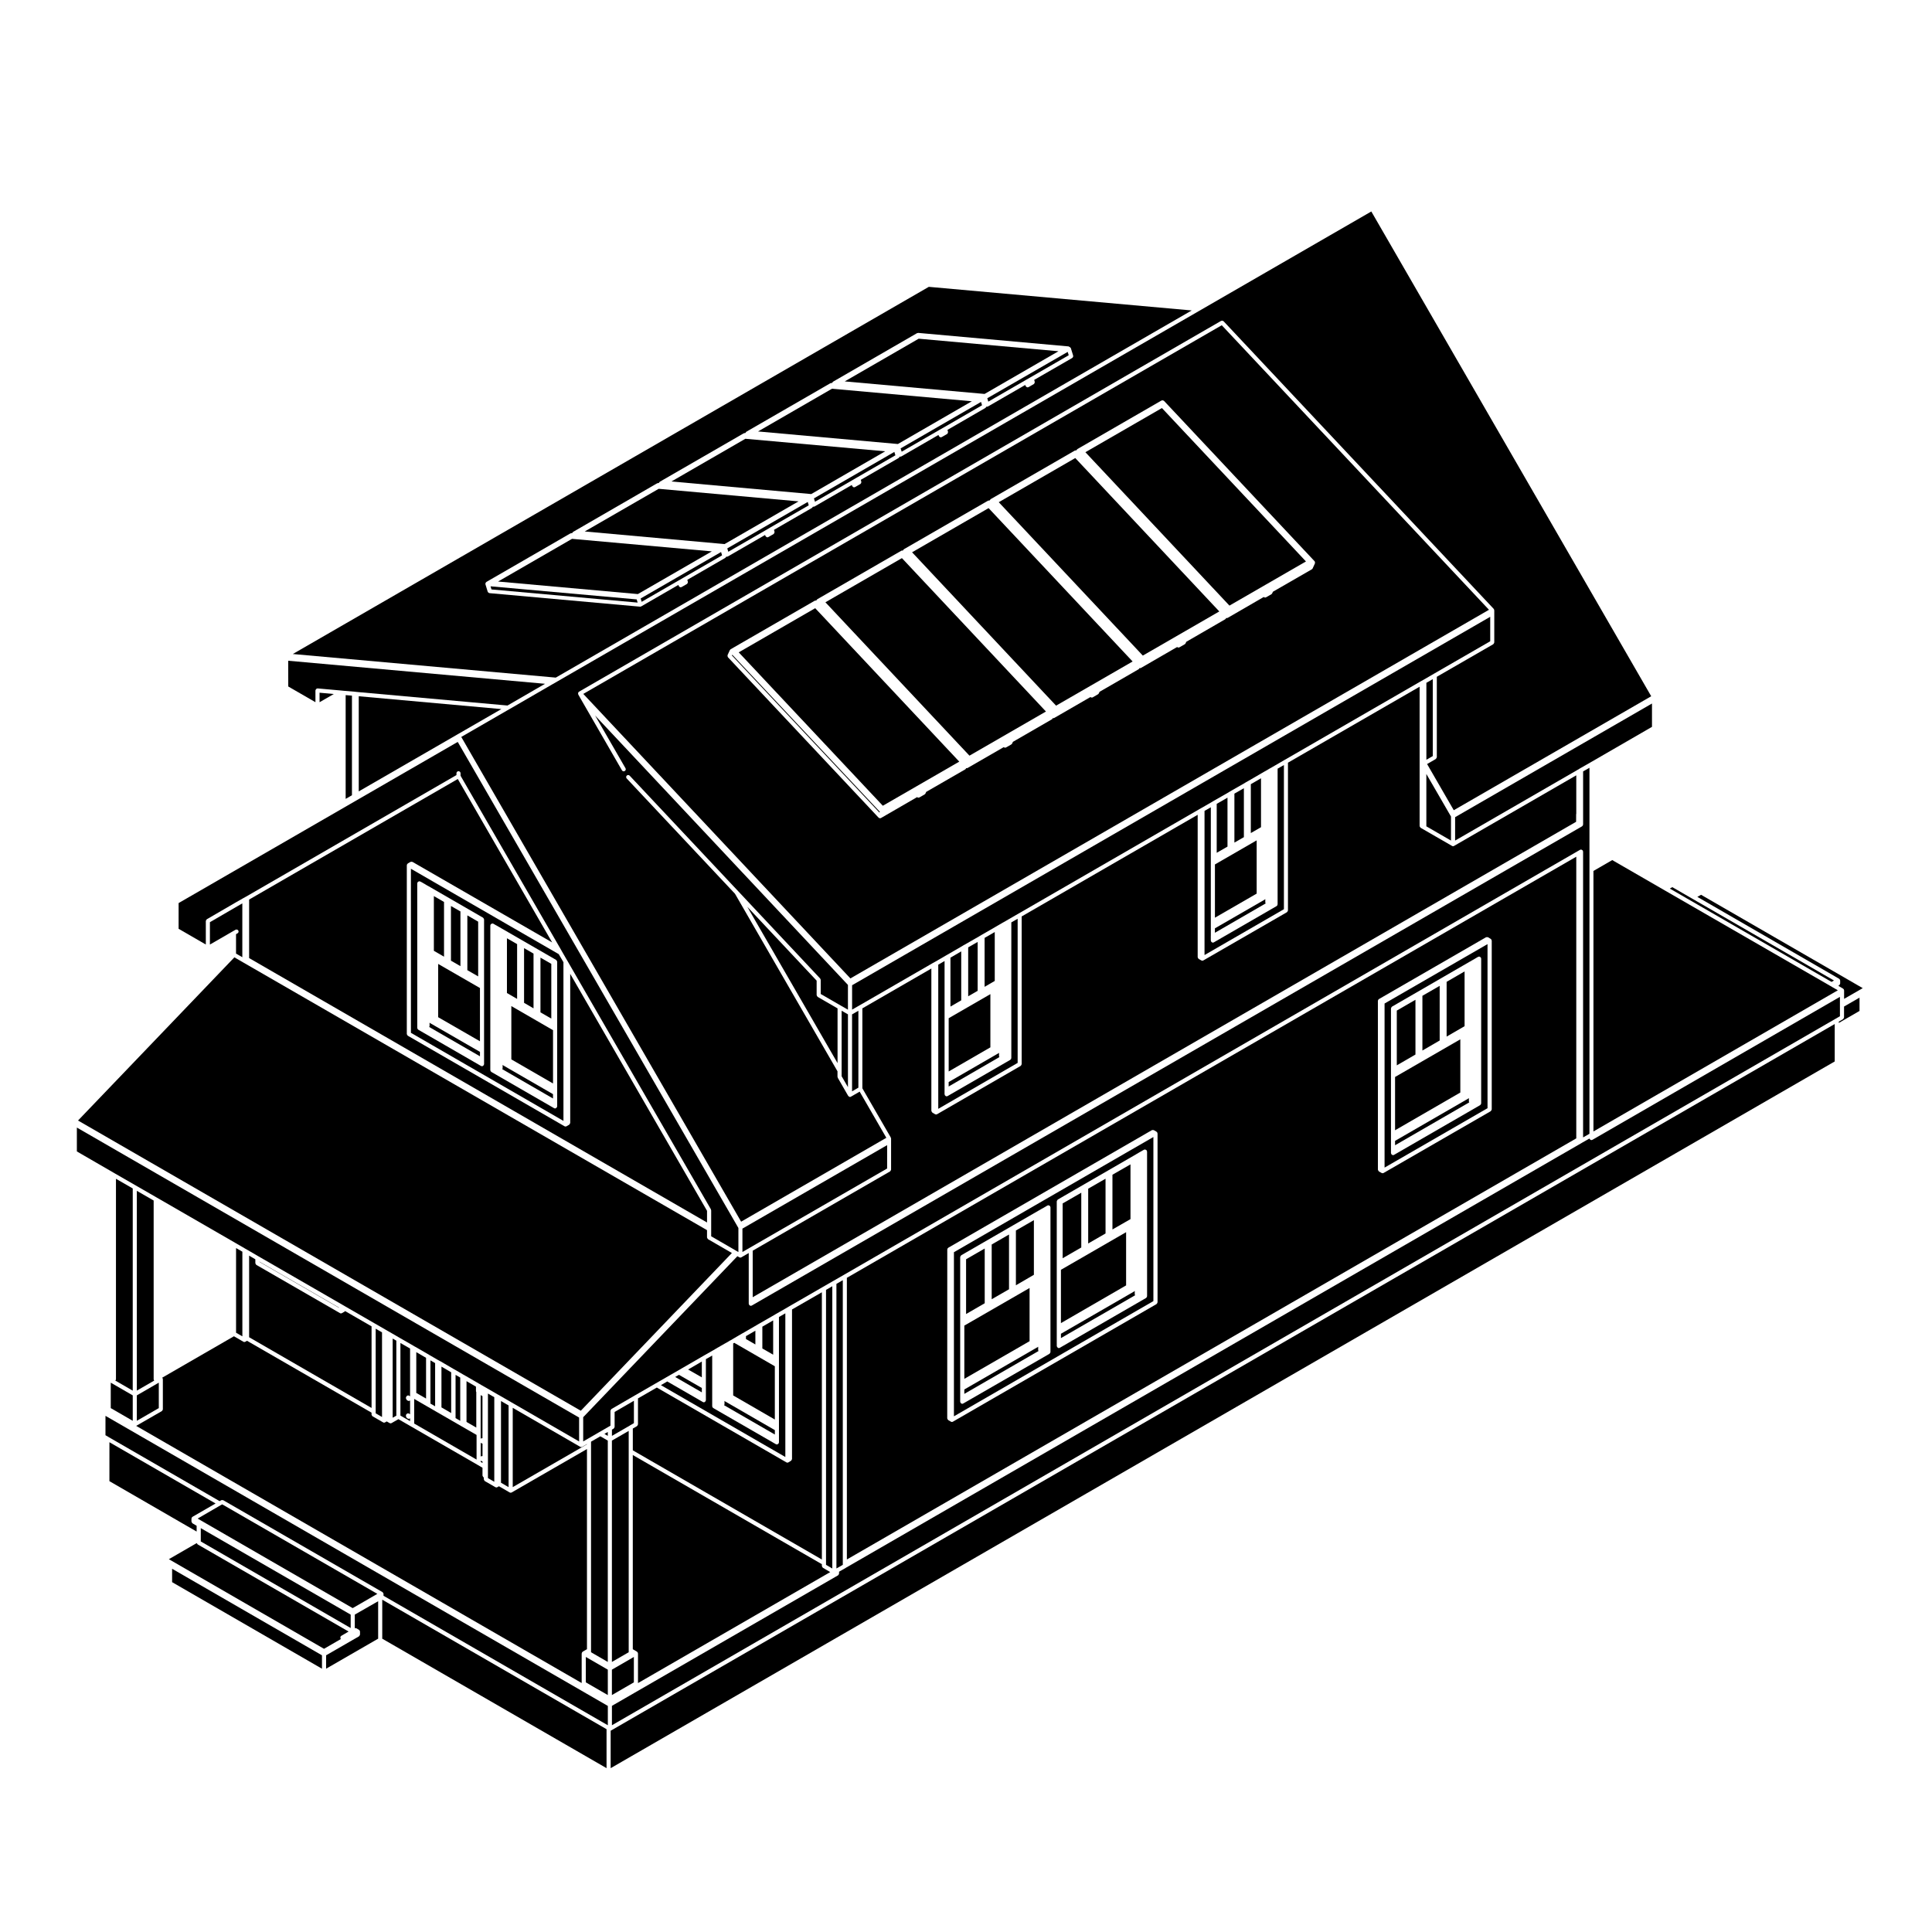 <?xml version="1.0" encoding="UTF-8"?>
<!-- Uploaded to: ICON Repo, www.svgrepo.com, Generator: ICON Repo Mixer Tools -->
<svg fill="#000000" width="800px" height="800px" version="1.1" viewBox="144 144 512 512" xmlns="http://www.w3.org/2000/svg">
 <g>
  <path d="m243.56 496.12v22.426l1.68 0.977v-22.43z"/>
  <path d="m245.3 578.27 59.441 34.309v-10.328l-59.441-34.316z"/>
  <path d="m171.95 524.35 0.777 0.445v0.012l29.477 17.012 0.414-0.246c0.02-0.012 0.051 0 0.074-0.012 0.066-0.031 0.121-0.031 0.191-0.031 0.074 0 0.133 0 0.207 0.031 0.02 0.012 0.051 0 0.07 0.012l42.203 24.355c0.02 0.012 0.02 0.039 0.039 0.059 0.039 0.031 0.07 0.051 0.102 0.102 0.016 0.02 0.051 0.02 0.059 0.039 0.016 0.02 0 0.051 0.012 0.07 0.02 0.051 0.031 0.09 0.035 0.137 0.004 0.02 0.023 0.039 0.023 0.07v0.492l59.449 34.316v-5.129l-133.13-76.871z"/>
  <path d="m238.02 575.46c0.055-0.012 0.102 0.02 0.152 0.02 0.074 0 0.125 0 0.191 0.02 0.031 0.012 0.059 0 0.074 0.012l0.695 0.402c0.02 0.012 0.02 0.039 0.039 0.051 0.051 0.039 0.07 0.059 0.105 0.105 0.016 0.02 0.039 0.02 0.055 0.039 0.012 0.02 0 0.051 0.012 0.082 0.02 0.039 0.031 0.082 0.039 0.125l0.023 0.059v0.797l-0.023 0.07c-0.012 0.07-0.051 0.117-0.082 0.188-0.039 0.059-0.066 0.105-0.125 0.156-0.02 0.02-0.02 0.039-0.039 0.059l-8.715 5.027v3.551l13.793-7.961v-9.922l-6.191 3.543v3.578z"/>
  <path d="m299.25 589.84 5.828 3.367v-6.731l-5.828-3.367z"/>
  <path d="m300.63 526.06v55.805l4.441 2.566v-58.656l-1.977-1.141z"/>
  <path d="m234.33 578.31c-0.02-0.031-0.066-0.02-0.082-0.051s0-0.051-0.012-0.07c-0.031-0.07-0.031-0.137-0.031-0.207s0-0.125 0.023-0.195c0.004-0.02-0.004-0.051 0.004-0.07 0.031-0.039 0.082-0.051 0.117-0.09 0.031-0.031 0.039-0.09 0.086-0.105l1.949-1.145-40.004-23.094c-0.02-0.02-0.023-0.039-0.039-0.059-0.066-0.051-0.09-0.102-0.125-0.156-0.031-0.051-0.07-0.082-0.09-0.125l-7.375 4.262 41.117 23.746 4.492-2.602c-0.008-0.016-0.012-0.031-0.031-0.039z"/>
  <path d="m197.21 552.02v0.48l39.727 22.945v-3.551l-39.727-22.918z"/>
  <path d="m189.61 563.29 39.715 22.938v-3.551l-39.715-22.938z"/>
  <path d="m519.11 408.95-4.945 2.863v14.516l4.945-2.867z"/>
  <path d="m252.61 514c0.023 0.02 0.023 0.039 0.047 0.059h0.016v-12.684l-2.555-1.465v19.234l2.555 1.465v-0.746c-0.102 0.09-0.207 0.137-0.336 0.137-0.09 0-0.18-0.02-0.266-0.07l-0.207-0.117c-0.023-0.012-0.023-0.039-0.047-0.051-0.059-0.051-0.09-0.102-0.125-0.168-0.039-0.059-0.066-0.105-0.082-0.176 0 0-0.031-0.051-0.031-0.082v-0.258c0-0.059 0.051-0.102 0.059-0.145 0.02-0.051 0-0.105 0.031-0.145 0.016-0.02 0.039-0.02 0.051-0.039 0.051-0.051 0.102-0.082 0.156-0.105 0.07-0.039 0.117-0.082 0.195-0.082 0.02-0.012 0.035-0.031 0.059-0.031 0.051 0 0.09 0.051 0.137 0.059 0.059 0.02 0.105 0 0.152 0.031l0.211 0.137c0.016 0.012 0.016 0.039 0.031 0.039l0.012 0.012v-3.68c-0.102 0.082-0.207 0.137-0.336 0.137-0.098 0-0.191-0.02-0.281-0.082l-0.207-0.125c-0.02-0.012-0.02-0.039-0.039-0.051-0.059-0.051-0.086-0.105-0.117-0.168-0.039-0.059-0.07-0.117-0.082-0.188l-0.031-0.059v-0.258c0-0.07 0.055-0.105 0.07-0.156 0.012-0.02 0.012-0.031 0.012-0.031 0.059-0.145 0.156-0.238 0.309-0.297 0.031-0.02 0.059-0.031 0.102-0.039 0.02 0 0.039-0.031 0.07-0.031 0.059 0 0.102 0.051 0.145 0.059 0.051 0.02 0.102 0 0.141 0.031l0.059 0.039z"/>
  <path d="m305.07 524.52v-1.035l-0.891 0.52z"/>
  <path d="m531 419.43-17.293 9.98v14.121l17.293-10z"/>
  <path d="m533.27 435.49v-0.492c-0.016 0.02-0.039 0.031-0.07 0.039-0.02 0.02-0.02 0.039-0.035 0.059l-0.137 0.082h-0.004c-0.012 0-0.012 0.012-0.012 0.012l-19.305 11.148v1.168l19.668-11.367c-0.047-0.082-0.105-0.156-0.105-0.258z"/>
  <path d="m244 566.39-41.109-23.723-0.418 0.234h-0.008l-6.094 3.535 41.094 23.734z"/>
  <path d="m532.13 401.44-4.758 2.754v14.512l4.758-2.754z"/>
  <path d="m306 517.46c0.023-0.02 0.023-0.051 0.047-0.059l6.207-3.602h0.004l5.535-3.199 2.777-1.594v-0.012l0.691-0.383 0.297-0.176h0.012v-0.012l2.098-1.199 0.941-0.551 0.336-0.195h0.031c0.012 0 0.012-0.02 0.02-0.02h0.004c0.004 0 0.004-0.012 0.004-0.012l5.266-3.047 2.754-1.57h0.004l0.684-0.402 0.473-0.289h0.02c0.012 0 0.012-0.012 0.012-0.012l0.383-0.207 0.516-0.312h0.02c0.012 0 0.012-0.012 0.012-0.012 0.012-0.012 0.02 0 0.031-0.012 0 0 0.012-0.02 0.02-0.02l0.945-0.539 0.953-0.539 0.332-0.215c0.02-0.012 0.039 0 0.059 0 0 0 0-0.02 0.012-0.031l0.02-0.012h0.012 0.012l0.785-0.453v-0.012l0.945-0.551 0.324-0.188 0.02-0.012c0.012-0.012 0.031 0 0.039-0.012 0.016-0.012 0.016-0.031 0.031-0.031l0.453-0.258 0.52-0.309h0.004l0.227-0.125 3.582-2.074 0.523-0.309h0.004s0-0.012 0.012-0.012l0.215-0.117 3.965-2.281h0.012l0.422-0.266h0.004l2.793-1.594 0.676-0.402h0.004l9.004-5.195 2.754-1.582 2.785-1.602 194.38-112.23 0.691-0.398c0.047-0.031 0.09-0.012 0.133-0.02 0.055-0.02 0.086-0.066 0.137-0.066 0.023 0 0.047 0.031 0.074 0.039 0.07 0 0.117 0.035 0.176 0.07 0.066 0.035 0.117 0.066 0.168 0.125 0.012 0.02 0.039 0.023 0.059 0.039 0.02 0.047 0 0.098 0.016 0.137 0.004 0.051 0.055 0.086 0.055 0.137v75.75l1.684-0.961 0.004-69.984v-27.008l-1.684 0.953v14.094c0 0.023-0.023 0.047-0.023 0.047-0.016 0.07-0.023 0.105-0.047 0.156-0.012 0.02 0.004 0.047-0.012 0.074-0.012 0.016-0.039 0.012-0.051 0.023-0.031 0.047-0.059 0.082-0.105 0.117-0.016 0.012-0.023 0.039-0.047 0.051l-220.01 126.99c-0.086 0.051-0.176 0.07-0.273 0.07-0.18 0-0.316-0.105-0.418-0.238-0.016-0.02-0.039-0.02-0.055-0.031-0.023-0.039 0-0.102-0.016-0.137-0.012-0.051-0.059-0.082-0.059-0.137v-13.438l-1.941 1.125c-0.09 0.059-0.176 0.082-0.277 0.082-0.09 0-0.188-0.02-0.266-0.07l-0.523-0.297-40.863 42.668v6.414l1.258-0.719 3.008-1.742 2.523-1.457h0.012v-0.012l0.422-0.238v-3.945c0-0.031 0.02-0.051 0.031-0.07 0.012-0.07 0.039-0.125 0.074-0.188s0.074-0.117 0.129-0.16z"/>
  <path d="m173.35 516.68v0.484l5.828 3.367v-6.742l-5.828-3.367z"/>
  <path d="m271.63 525.16c0.02-0.012 0.039-0.039 0.082-0.039 0.039 0 0.074 0.051 0.109 0.059h0.039v-11.18l-0.48-0.289v11.551c0.012-0.012 0.039-0.012 0.059-0.02 0.066-0.055 0.121-0.074 0.191-0.082z"/>
  <path d="m267.63 510.02v10.809l2.59 1.496v-9.426c-0.031-0.07-0.086-0.125-0.086-0.207v-1.219z"/>
  <path d="m260.99 506.17v10.805l2.578 1.496v-10.797z"/>
  <path d="m271.39 529.99c0.02-0.02 0.051-0.02 0.07-0.031 0.066-0.039 0.117-0.07 0.188-0.082 0.02 0 0.039-0.02 0.07-0.02 0.051 0 0.09 0.039 0.137 0.051 0 0 0.004 0 0.016 0.012v-3.356c-0.09-0.012-0.172-0.02-0.25-0.07 0 0 0-0.012-0.004-0.012h-0.004l-0.176-0.105c-0.02-0.02-0.02-0.039-0.039-0.051z"/>
  <path d="m264.73 508.35v11.461l1.238 0.723v-11.469z"/>
  <path d="m253.76 521.25 16.535 9.555v-6.531l-4.051-2.336-2.328-1.344-4.336-2.504-2.324-1.344h-0.004l-3.492-2.019z"/>
  <path d="m254.32 502.33v10.809l2.59 1.496v-10.797z"/>
  <path d="m258.07 504.51v11.457l1.242 0.715v-11.449z"/>
  <path d="m172.99 536.52 23.121 13.359v-1.535l-1.102-0.648c-0.02-0.02-0.02-0.039-0.039-0.059-0.059-0.039-0.09-0.102-0.117-0.156-0.039-0.07-0.074-0.105-0.082-0.188-0.004-0.02-0.031-0.039-0.031-0.059v-0.797c0-0.031 0.023-0.051 0.031-0.082 0.004-0.051 0.012-0.082 0.035-0.125 0.012-0.02-0.004-0.051 0.012-0.07 0.016-0.02 0.039-0.02 0.055-0.039 0.035-0.039 0.059-0.07 0.102-0.105 0.02-0.012 0.023-0.039 0.051-0.051l6.102-3.523-28.129-16.238-0.004 10.316z"/>
  <path d="m179.99 458.17 5.547 3.191 20.75 11.977 2.758 1.602 0.703 0.402 2.746 1.602h0.004l22.141 12.777 0.691 0.402 7.961 4.594 2.769 1.594 0.691 0.402 1.031 0.59 2.066 1.203 3.637 2.086 0.012 0.02h0.023l0.078 0.047 0.129 0.082 0.312 0.176h0.012l3.672 2.125v0.012h0.012l0.074 0.047 2.301 1.336h0.012l0.094 0.051h0.008l0.164 0.102 0.309 0.156 0.004 0.008h0.016l3.637 2.129 0.043 0.008 0.027 0.043h0.047l2.301 1.344 0.062 0.031 0.023 0.027h0.035l0.168 0.098 0.293 0.172h0.004l3.594 2.086h0.008l0.66 0.391 0.438 0.238 0.012 0.012 0.016 0.008 0.191 0.117 0.246 0.125 0.012 0.02h0.008l0.141 0.082 0.348 0.195 0.008 0.012 2.769 1.602 0.68 0.379v0.008h0.012l3.113 1.801 17.855 10.32v-6.336l-133.1-76.852v6.328l10.094 5.844z"/>
  <path d="m179.18 458.95-4.449-2.559v53.098c0 0.145-0.066 0.289-0.168 0.383l4.613 2.664z"/>
  <path d="m538.21 394.2-27.285 15.742v43.484l27.285-15.742zm-1.688 42.195s-0.023 0.051-0.023 0.07c-0.004 0.059-0.02 0.09-0.039 0.137-0.012 0.02 0 0.051-0.012 0.07s-0.039 0.02-0.051 0.039c-0.039 0.039-0.059 0.07-0.105 0.102-0.02 0.02-0.02 0.051-0.039 0.059l-22.816 13.176c-0.082 0.051-0.176 0.07-0.266 0.07-0.188 0-0.324-0.105-0.422-0.246-0.012-0.012-0.039-0.012-0.051-0.031-0.023-0.039 0-0.09-0.02-0.125-0.012-0.051-0.055-0.082-0.055-0.137v-38.344c0-0.02 0.023-0.039 0.023-0.039 0.012-0.102 0.051-0.145 0.082-0.207 0.039-0.07 0.066-0.125 0.125-0.168 0.02-0.012 0.02-0.039 0.039-0.051l20.656-11.945c0.016-0.004 0.031 0 0.051 0 0.012-0.012 0.012-0.023 0.031-0.035l0.023-0.012 0.484-0.293h0.016s0-0.012 0.012-0.012l0.402-0.223 0.453-0.273v-0.004l0.691-0.406c0.051-0.023 0.102-0.004 0.145-0.016 0.051-0.02 0.082-0.066 0.137-0.066 0.02 0 0.031 0.031 0.059 0.031 0.07 0.004 0.117 0.047 0.188 0.082 0.059 0.035 0.109 0.059 0.156 0.121 0.02 0.02 0.047 0.02 0.059 0.047 0.023 0.039 0.012 0.09 0.02 0.137 0.016 0.051 0.055 0.086 0.055 0.137l-0.004 38.355z"/>
  <path d="m273.31 513.3v22.414l1.68 0.977v-22.414z"/>
  <path d="m271.39 531.43 0.48 0.277v-0.402c-0.039 0-0.066-0.031-0.105-0.039-0.051-0.02-0.102-0.02-0.137-0.039l-0.176-0.102c-0.023-0.012-0.023-0.039-0.051-0.059h-0.012z"/>
  <path d="m276.77 515.29v21.648l2.012 1.168v-21.648z"/>
  <path d="m299.55 526.69-1.266 0.719c-0.082 0.051-0.176 0.082-0.266 0.082-0.102 0-0.188-0.031-0.277-0.082l-17.863-10.324v21.02l19.668-11.348-0.004-0.066z"/>
  <path d="m525.53 405.26-4.578 2.637v14.504l4.578-2.656z"/>
  <path d="m346.03 495.58v5.781l2.867 1.645v-9.082z"/>
  <path d="m313.07 514.59v6.879c0 0.031-0.02 0.039-0.031 0.07-0.012 0.07-0.035 0.117-0.07 0.188-0.039 0.059-0.07 0.105-0.125 0.156-0.02 0.02-0.02 0.039-0.039 0.059l-1.102 0.641v5.769l50.105 28.938-0.004-70.824-7.91 4.555v39.633c0 0.02-0.023 0.039-0.031 0.059-0.004 0.07-0.035 0.125-0.074 0.188-0.035 0.059-0.059 0.117-0.121 0.168-0.016 0.012-0.016 0.039-0.039 0.051l-0.68 0.414c-0.09 0.051-0.18 0.082-0.281 0.082-0.098 0-0.18-0.031-0.273-0.082l-34.328-19.82z"/>
  <path d="m336.3 515.46-0.141-0.07c-0.031-0.012-0.031-0.039-0.059-0.059-0.039-0.039-0.074-0.059-0.102-0.09v0.902c0 0.102-0.066 0.176-0.105 0.258l13.453 7.766v-1.168z"/>
  <path d="m319.15 511.08 32.973 19.039v-38.074l-1.691 0.973v33.23c0 0.059-0.051 0.09-0.055 0.137-0.016 0.039 0.004 0.102-0.016 0.137-0.02 0.02-0.047 0.012-0.059 0.031-0.102 0.125-0.238 0.238-0.418 0.238-0.098 0-0.188-0.02-0.273-0.07l-16.602-9.574c-0.02-0.02-0.02-0.039-0.039-0.059-0.047-0.031-0.07-0.059-0.105-0.105-0.012-0.02-0.039-0.012-0.051-0.031-0.012-0.02 0-0.051-0.012-0.07-0.02-0.051-0.031-0.09-0.039-0.137 0 0-0.023-0.039-0.023-0.07v-13.441l-1.672 0.953v5.769l-0.012 0.031 0.012 0.031v5.066c0 0.051-0.039 0.09-0.055 0.125-0.012 0.051 0.004 0.102-0.02 0.137-0.012 0.02-0.031 0.012-0.051 0.031-0.102 0.137-0.238 0.246-0.418 0.246-0.098 0-0.18-0.02-0.273-0.082l-9.422-5.441z"/>
  <path d="m338.3 500.03v13.777l11.039 6.383v-14.117l-10.75-6.211z"/>
  <path d="m341.69 498.09v0.766l2.492 1.445v-3.656z"/>
  <path d="m305.83 602.64v9.945l324.39-187.29v-9.918l-324.33 187.25z"/>
  <path d="m364.57 484.87-1.664 0.961v72.867l1.664 0.973z"/>
  <path d="m631.6 410.43v-2.254l-65.59 37.887c-0.09 0.051-0.176 0.07-0.277 0.07-0.188 0-0.324-0.105-0.418-0.246-0.016-0.012-0.047-0.012-0.055-0.031-0.02-0.039-0.004-0.09-0.02-0.125v-0.02l-2.008 1.141s-0.004 0-0.012 0.012l-195.05 112.61v0.012l-1.809 1.031v0.492c0 0.031-0.02 0.051-0.031 0.07-0.004 0.07-0.039 0.125-0.07 0.188-0.039 0.059-0.07 0.117-0.125 0.156-0.02 0.02-0.02 0.051-0.047 0.059l-59.922 34.586v5.141l324.32-187.25 1.117-0.648z"/>
  <path d="m306.88 522.16s-0.031 0.039-0.039 0.07c-0.012 0.07-0.039 0.117-0.07 0.188-0.039 0.059-0.07 0.105-0.133 0.145-0.023 0.02-0.023 0.051-0.051 0.07l-0.418 0.227v1.664l4.727-2.727v-0.012l1.098-0.641v-5.926l-5.113 2.961z"/>
  <path d="m306.16 593.21 5.82-3.367v-6.731l-5.82 3.367z"/>
  <path d="m306.16 584.43 4.453-2.566v-58.656l-4.453 2.566z"/>
  <path d="m417.99 467.35-4.766 2.746v14.516l4.766-2.777z"/>
  <path d="m436.98 456.37-4.598 2.648v14.516l4.598-2.652z"/>
  <path d="m419.13 501.41v-0.504c-0.023 0.012-0.055 0.02-0.09 0.039-0.023 0.02-0.031 0.059-0.055 0.07l-0.137 0.07h-0.012l-19.285 11.141v1.168l19.68-11.367c-0.047-0.082-0.105-0.145-0.105-0.246v-0.371z"/>
  <path d="m443.59 452.57-4.781 2.746v14.508l4.781-2.746z"/>
  <path d="m442.43 470.54-17.273 9.973v14.125l17.273-9.996z"/>
  <path d="m430.55 460.08-4.938 2.844v14.523l4.938-2.852z"/>
  <path d="m416.85 485.33-17.293 9.969v14.109l17.293-9.98z"/>
  <path d="m411.4 471.16-4.59 2.644v14.508l4.59-2.644z"/>
  <path d="m404.96 474.87-4.938 2.844v14.516l4.938-2.856z"/>
  <path d="m329.99 504.82-3.633 2.117 3.633 2.078z"/>
  <path d="m364.02 560.62-1.949-1.145c-0.02-0.012-0.02-0.039-0.039-0.051-0.055-0.051-0.09-0.102-0.117-0.156-0.039-0.07-0.07-0.117-0.082-0.188-0.004-0.031-0.031-0.051-0.031-0.07v-0.484l-50.105-28.93v51.465l1.102 0.641c0.02 0.012 0.02 0.039 0.039 0.059 0.039 0.031 0.066 0.051 0.102 0.102 0.012 0.012 0.039 0.012 0.055 0.039 0.016 0.02 0 0.051 0.012 0.07 0.023 0.051 0.031 0.09 0.035 0.137 0.012 0.02 0.031 0.039 0.031 0.07v7.856z"/>
  <path d="m322.93 508.91 7.062 4.078v-1.156l-6.066-3.492z"/>
  <path d="m367.35 558.7v-75.438l-1.691 0.98v75.418z"/>
  <path d="m444.72 486.63v-0.531c-0.023 0.031-0.051 0.039-0.09 0.07-0.02 0.02-0.02 0.051-0.039 0.051l-0.137 0.09-19.297 11.148v1.152l19.668-11.355c-0.047-0.082-0.105-0.156-0.105-0.258z"/>
  <path d="m561.73 445.68v-74.645l-193.3 111.6v74.645zm-52.586-36.426c0-0.031 0.023-0.051 0.031-0.082 0.012-0.051 0.012-0.082 0.035-0.117 0.004-0.031-0.004-0.059 0.004-0.07 0.02-0.031 0.051-0.031 0.059-0.059 0.039-0.031 0.066-0.07 0.105-0.102 0.023-0.012 0.023-0.039 0.047-0.059l28.379-16.379c0.02-0.012 0.051 0 0.07-0.012 0.074-0.031 0.133-0.031 0.207-0.031 0.07 0 0.125 0 0.195 0.031 0.02 0.012 0.051 0 0.07 0.012l0.691 0.414c0.023 0.012 0.023 0.035 0.051 0.055 0.039 0.023 0.059 0.059 0.102 0.102 0.012 0.016 0.039 0.02 0.051 0.047 0.016 0.02 0 0.047 0.012 0.07 0.02 0.047 0.031 0.086 0.039 0.133 0.004 0.031 0.031 0.039 0.031 0.039v44.762c0 0.031-0.023 0.039-0.035 0.07-0.004 0.07-0.035 0.117-0.074 0.176-0.039 0.07-0.07 0.117-0.125 0.168-0.02 0.02-0.02 0.039-0.039 0.059l-28.379 16.363c-0.082 0.051-0.176 0.07-0.266 0.07s-0.188-0.02-0.266-0.07l-0.695-0.383c-0.023-0.02-0.023-0.039-0.051-0.059-0.055-0.051-0.086-0.102-0.121-0.156-0.039-0.07-0.07-0.117-0.082-0.188 0-0.031-0.031-0.051-0.031-0.07l-0.008-44.734zm-114.12 65.887s0.023-0.051 0.031-0.07c0.004-0.051 0.02-0.09 0.039-0.125 0 0-0.012-0.059 0.004-0.07 0.016-0.031 0.039-0.031 0.059-0.051 0.031-0.039 0.055-0.07 0.105-0.102 0.016-0.02 0.016-0.039 0.039-0.059l53.949-31.156c0.023-0.012 0.051 0 0.074-0.012 0.066-0.031 0.125-0.031 0.195-0.02 0.082 0 0.133-0.012 0.195 0.02 0.023 0.012 0.051 0 0.074 0.012l0.695 0.395c0.02 0.02 0.02 0.051 0.039 0.07 0.039 0.02 0.07 0.051 0.105 0.09 0.016 0.02 0.039 0.031 0.055 0.051 0.012 0.02 0 0.039 0.012 0.07 0.02 0.051 0.031 0.082 0.035 0.137 0 0 0.031 0.039 0.031 0.059v44.742c0 0.031-0.023 0.051-0.023 0.051-0.016 0.09-0.039 0.145-0.082 0.207-0.039 0.059-0.07 0.117-0.125 0.156-0.02 0.02-0.02 0.051-0.039 0.059l-53.953 31.156c-0.09 0.051-0.176 0.082-0.273 0.082-0.09 0-0.188-0.031-0.273-0.082l-0.691-0.402c-0.023-0.012-0.023-0.031-0.039-0.051-0.066-0.051-0.102-0.102-0.125-0.168-0.039-0.059-0.07-0.105-0.082-0.176-0.004-0.031-0.031-0.051-0.031-0.082l0.012-44.73z"/>
  <path d="m449.66 445.32-52.859 30.527v43.492l52.859-30.535zm-27.277 56.988s-0.02 0.039-0.031 0.07c0 0.051-0.016 0.09-0.039 0.137-0.012 0.02 0.012 0.051-0.012 0.07-0.012 0.02-0.031 0.02-0.051 0.031-0.031 0.051-0.059 0.082-0.105 0.105-0.016 0.02-0.023 0.051-0.039 0.059l-22.832 13.156c-0.082 0.051-0.176 0.082-0.266 0.082-0.188 0-0.324-0.105-0.422-0.246-0.012-0.02-0.035-0.012-0.051-0.031-0.02-0.039 0-0.09-0.02-0.137-0.012-0.051-0.055-0.082-0.055-0.137v-38.332l0.031-0.059c0.004-0.07 0.047-0.125 0.074-0.188 0.039-0.059 0.066-0.117 0.125-0.156 0.02-0.02 0.02-0.051 0.039-0.07l20.672-11.934h0.035s0.004-0.02 0.02-0.031l0.039-0.012 0.484-0.289c0.004-0.012 0.012 0 0.012 0s0-0.012 0.012-0.02l0.414-0.215 0.457-0.266 0.695-0.414c0.039-0.031 0.09-0.012 0.137-0.031 0.047-0.012 0.082-0.051 0.133-0.051 0.023 0 0.047 0.02 0.074 0.031 0.066 0.012 0.109 0.039 0.176 0.07 0.066 0.039 0.117 0.07 0.168 0.125 0.012 0.012 0.039 0.012 0.051 0.039 0.031 0.051 0.012 0.09 0.023 0.137 0.016 0.047 0.055 0.09 0.055 0.137zm25.605-14.793c0 0.031-0.023 0.039-0.031 0.07-0.012 0.051-0.02 0.082-0.035 0.125-0.012 0.02 0.004 0.051-0.012 0.07-0.016 0.031-0.039 0.02-0.055 0.031-0.031 0.051-0.059 0.09-0.105 0.117-0.023 0.02-0.023 0.051-0.047 0.059l-22.828 13.184c-0.086 0.051-0.176 0.082-0.266 0.082-0.188 0-0.324-0.105-0.422-0.246-0.016-0.02-0.039-0.012-0.055-0.031-0.023-0.051 0-0.09-0.016-0.137-0.012-0.051-0.059-0.082-0.059-0.137v-0.785l-0.004-0.016v-37.539c0-0.031 0.023-0.051 0.031-0.07 0.012-0.082 0.047-0.125 0.082-0.176 0.039-0.082 0.066-0.125 0.125-0.168 0.016-0.02 0.02-0.051 0.039-0.059l20.625-11.914 0.059-0.039c0.012-0.012 0.02 0 0.02 0 0.012-0.02 0.012-0.031 0.02-0.031l0.52-0.289v-0.012l0.406-0.238 0.469-0.266s0.004 0 0.016-0.012l0.707-0.402c0.039-0.02 0.09 0 0.133-0.02 0.051-0.012 0.082-0.051 0.133-0.051 0.023 0 0.047 0.031 0.074 0.031 0.07 0.012 0.117 0.039 0.176 0.082 0.07 0.031 0.117 0.07 0.168 0.117 0.012 0.031 0.039 0.031 0.055 0.051 0.023 0.039 0.004 0.09 0.016 0.137 0.02 0.051 0.059 0.082 0.059 0.137z"/>
  <path d="m400.58 395.06v12.965l2.508-1.445v-12.957z"/>
  <path d="m381.27 264.6-0.258-0.84-21.309 12.316 0.27 0.898 9.855-5.688v-0.004l1.383-0.805h0.008l10.07-5.82z"/>
  <path d="m632.69 413.62s-0.02 0.039-0.031 0.059c-0.012 0.082-0.035 0.125-0.07 0.188-0.039 0.07-0.07 0.117-0.125 0.168-0.02 0.012-0.02 0.039-0.039 0.059l-1.125 0.648v0.344l5.492-3.176v-3.531l-4.102 2.363z"/>
  <path d="m407.62 391-2.691 1.551v12.969l2.691-1.562z"/>
  <path d="m395.41 427.95 11.051-6.391v-14.105l-11.051 6.383z"/>
  <path d="m395.41 431.93 13.445-7.793c-0.039-0.082-0.102-0.137-0.102-0.238v-0.875c-0.023 0.02-0.059 0.02-0.09 0.039-0.02 0.02-0.023 0.051-0.051 0.07l-0.145 0.07h-0.004l-13.059 7.547-0.004 1.18z"/>
  <path d="m248.06 498.73v20.988l0.973-0.555v-19.875z"/>
  <path d="m478.18 350.25-2.699 1.566v12.957l2.699-1.559z"/>
  <path d="m465.97 391.19 13.453-7.777c-0.039-0.082-0.105-0.145-0.105-0.246v-0.887c-0.023 0.023-0.055 0.023-0.082 0.047-0.023 0.016-0.023 0.055-0.055 0.059l-0.137 0.086-13.078 7.543-0.004 1.176z"/>
  <path d="m394.32 432.86v-34.184l-1.672 0.969v38.207l21.039-12.172v-38.199l-1.676 0.961v35.953s-0.023 0.051-0.031 0.082c-0.004 0.051-0.016 0.09-0.035 0.125-0.016 0.031 0 0.051-0.016 0.082-0.012 0.012-0.035 0.012-0.047 0.031-0.039 0.039-0.059 0.07-0.105 0.105-0.02 0.012-0.02 0.039-0.039 0.051l-16.605 9.594c-0.086 0.051-0.176 0.07-0.273 0.07-0.188 0-0.312-0.105-0.418-0.246-0.016-0.012-0.047-0.012-0.051-0.031-0.023-0.039-0.012-0.09-0.016-0.125-0.02-0.051-0.059-0.09-0.059-0.137v-1.137z"/>
  <path d="m239.07 353.73 26.168-15.109 11.629-6.707-37.797-3.402z"/>
  <path d="m335.34 291.14v-0.008l-0.246-0.84-21.312 12.305 0.262 0.891 9.844-5.688h0.008l1.391-0.801 10.066-5.82-0.012-0.035z"/>
  <path d="m358.06 277.02-21.324 12.312 0.273 0.891 9.852-5.68 1.379-0.812 10.086-5.812-0.023-0.078z"/>
  <path d="m461.84 226.36-170.16 98.242-1.203 0.695h-0.008l-11.574 6.699h-0.012l-12.641 7.301 74.164 128.46 38.484-22.227-7.07-12.234-2.293 1.32v0.012c-0.09 0.051-0.176 0.07-0.277 0.07-0.176 0-0.312-0.105-0.414-0.238-0.02-0.02-0.047-0.02-0.055-0.039l-2.762-4.793c-0.023-0.039 0-0.09-0.02-0.137-0.012-0.051-0.055-0.082-0.055-0.125v-1.465l-27.164-47.047-28.691-30.547c-0.207-0.223-0.203-0.562 0.02-0.77 0.215-0.203 0.57-0.191 0.766 0.031l28.742 30.598 21.719 23.129 0.016 0.012c0.047 0.055 0.035 0.117 0.066 0.168 0.031 0.074 0.082 0.125 0.082 0.207v3.734l5.273 3.047 1.941 1.113v-6.566l-67-71.379 8.051 13.961c0.145 0.258 0.059 0.594-0.207 0.734-0.082 0.051-0.176 0.082-0.266 0.082-0.191 0-0.367-0.102-0.473-0.277l-10.387-18.012h-0.004l-1.188-2.082c-0.023-0.051-0.004-0.105-0.016-0.152-0.02-0.07-0.039-0.133-0.023-0.195 0.004-0.082 0.047-0.125 0.086-0.191 0.031-0.039 0.02-0.098 0.059-0.125 0.02-0.016 0.047-0.016 0.059-0.023 0.016-0.016 0.02-0.047 0.039-0.051h0.012l170.15-98.266c0.039-0.023 0.102 0 0.137-0.016 0.07-0.023 0.137-0.039 0.207-0.031 0.074 0.004 0.121 0.047 0.188 0.086 0.039 0.023 0.102 0.02 0.125 0.066l71.57 76.203 0.016 0.016c0.02 0.02 0.012 0.047 0.02 0.066 0.016 0.016 0.039 0.016 0.051 0.039 0.031 0.039 0.012 0.098 0.023 0.137 0.016 0.039 0.055 0.082 0.055 0.133v8.535c0 0.023-0.023 0.047-0.031 0.066-0.012 0.074-0.039 0.121-0.074 0.18-0.035 0.066-0.066 0.117-0.125 0.16-0.02 0.016-0.023 0.047-0.047 0.059l-14.949 8.621v21.32l-0.031 0.07c-0.012 0.074-0.039 0.117-0.082 0.176-0.031 0.074-0.066 0.125-0.125 0.172-0.016 0.016-0.02 0.047-0.039 0.051l-2.301 1.336 7.07 12.238 52.324-30.203-74.176-128.47z"/>
  <path d="m342.05 384.32 23.91 41.414v-14.504l-5.269-3.043c-0.02-0.02-0.02-0.051-0.047-0.07-0.055-0.039-0.086-0.09-0.121-0.156-0.039-0.059-0.059-0.105-0.07-0.176-0.012-0.031-0.035-0.039-0.035-0.07v-3.832z"/>
  <path d="m367.04 429.21 1.676 2.891v-19.285l-1.676-0.961z"/>
  <path d="m395.88 397.79v12.961l2.856-1.652v-12.973z"/>
  <path d="m467.78 230.19-169.2 97.703 70.785 75.398 169.23-97.691zm24.672 63.156-0.586 1.289c-0.051 0.105-0.133 0.18-0.223 0.242 0 0 0 0.004-0.004 0.004l-10.297 5.93-0.203 0.43c-0.051 0.105-0.121 0.188-0.215 0.242 0 0 0 0.004-0.004 0.004l-1.387 0.797c-0.09 0.055-0.176 0.074-0.277 0.074-0.07 0-0.145-0.016-0.215-0.047-0.059-0.031-0.07-0.082-0.105-0.117l-9.547 5.527c-0.012 0.004-0.012 0.004-0.016 0.004l-0.012 0.004c-0.086 0.051-0.188 0.07-0.273 0.07-0.051 0-0.102-0.02-0.145-0.031l-0.066 0.133c-0.051 0.105-0.121 0.176-0.211 0.23h-0.004l-10.281 5.949-0.191 0.418c-0.051 0.102-0.125 0.176-0.215 0.23 0 0 0 0.012-0.012 0.012l-1.391 0.797c-0.086 0.055-0.176 0.07-0.273 0.07-0.082 0-0.156-0.012-0.227-0.047-0.047-0.023-0.059-0.074-0.102-0.105l-9.551 5.527h-0.012l-0.012 0.012c-0.09 0.055-0.176 0.074-0.277 0.074-0.051 0-0.102-0.02-0.145-0.031l-0.051 0.109c-0.051 0.105-0.133 0.18-0.227 0.238v0.004l-10.297 5.945-0.211 0.434c-0.051 0.102-0.125 0.176-0.207 0.23h-0.012l-1.359 0.797c-0.09 0.051-0.188 0.07-0.277 0.07-0.082 0-0.152-0.016-0.227-0.047-0.051-0.023-0.059-0.074-0.102-0.105l-9.578 5.531v0.004l-0.012 0.004c-0.09 0.055-0.176 0.082-0.277 0.082-0.051 0-0.09-0.02-0.137-0.035l-0.051 0.117c-0.047 0.102-0.125 0.18-0.215 0.23l-0.004 0.004-10.297 5.945-0.195 0.43c-0.051 0.105-0.125 0.18-0.215 0.242l-0.004 0.012-1.391 0.797c-0.09 0.051-0.176 0.07-0.277 0.07-0.082 0-0.156-0.016-0.238-0.055-0.039-0.035-0.055-0.074-0.082-0.105l-9.559 5.512-0.02 0.012c-0.086 0.055-0.176 0.074-0.273 0.074-0.047 0-0.098-0.016-0.133-0.031l-0.059 0.121c-0.051 0.105-0.125 0.18-0.215 0.242h-0.012l-10.305 5.945-0.195 0.422c-0.039 0.105-0.117 0.176-0.215 0.238v0.004l-1.379 0.797c-0.086 0.047-0.176 0.07-0.273 0.07-0.082 0-0.145-0.02-0.215-0.047-0.055-0.023-0.07-0.082-0.117-0.109l-9.547 5.527-0.02 0.012c-0.09 0.051-0.176 0.074-0.277 0.074-0.082 0-0.152-0.016-0.223-0.051-0.047-0.02-0.047-0.066-0.074-0.082-0.031-0.023-0.074-0.02-0.102-0.047l-39.902-42.484c-0.02-0.023-0.016-0.07-0.039-0.105-0.039-0.059-0.055-0.109-0.07-0.176-0.012-0.086-0.012-0.133 0.004-0.211 0.016-0.031-0.004-0.07 0.012-0.105l0.586-1.281c0.012-0.031 0.051-0.039 0.074-0.07s0.016-0.074 0.047-0.105c0.02-0.012 0.047-0.004 0.059-0.016 0.02-0.02 0.02-0.047 0.039-0.055l22.289-12.863c0.051-0.023 0.102-0.004 0.137-0.016 0.082-0.023 0.137-0.047 0.215-0.035 0.02 0.004 0.039-0.012 0.059 0l0.051-0.105c0.02-0.035 0.059-0.039 0.082-0.07 0.02-0.035 0.02-0.074 0.047-0.102 0.016-0.016 0.047-0.012 0.059-0.02 0.023-0.016 0.023-0.047 0.047-0.055l22.27-12.855c0.047-0.031 0.098-0.012 0.137-0.02 0.074-0.016 0.133-0.035 0.207-0.023 0.02 0 0.047-0.02 0.07-0.012l0.051-0.109c0.02-0.039 0.066-0.047 0.082-0.074 0.023-0.035 0.02-0.07 0.051-0.102 0.02-0.016 0.039-0.004 0.059-0.02 0.02-0.016 0.02-0.039 0.039-0.051l22.277-12.852c0.051-0.023 0.098-0.012 0.137-0.016 0.07-0.02 0.125-0.039 0.207-0.031 0.031 0 0.059-0.012 0.082-0.004l0.059-0.117c0.016-0.035 0.059-0.047 0.082-0.07 0.02-0.039 0.02-0.074 0.039-0.102 0.02-0.02 0.051-0.012 0.07-0.023 0.016-0.012 0.016-0.039 0.039-0.051l22.27-12.855c0.039-0.031 0.09-0.012 0.137-0.02 0.07-0.023 0.137-0.047 0.215-0.035 0.016 0.012 0.039-0.004 0.066 0l0.051-0.102c0.016-0.035 0.055-0.047 0.082-0.082 0.016-0.023 0.016-0.066 0.039-0.09 0.02-0.02 0.047-0.016 0.066-0.023 0.02-0.016 0.02-0.047 0.039-0.055l22.277-12.863c0.051-0.023 0.102-0.004 0.145-0.016 0.07-0.02 0.125-0.039 0.207-0.031 0.07 0.012 0.109 0.047 0.172 0.082 0.051 0.031 0.105 0.031 0.141 0.07l39.887 42.48c0.016 0.016 0.016 0.047 0.023 0.059 0.016 0.02 0.039 0.02 0.055 0.035 0.004 0.02 0 0.035 0 0.035 0.023 0.059 0.023 0.105 0.035 0.152 0.012 0.066 0.02 0.105 0.012 0.16-0.012 0.047-0.012 0.07-0.02 0.105-0.031 0.047-0.02 0.059-0.02 0.074z"/>
  <path d="m523.7 344.37v-20.387l-1.695 0.969v20.391z"/>
  <path d="m528.53 366.76v-6.367l-6.531-11.281v13.875z"/>
  <path d="m431.64 263.84 38.176 40.652 20.277-11.703-38.172-40.652z"/>
  <path d="m371.77 410.44 19.367-11.184h0.008v-0.008l0.703-0.383 2.742-1.594h0.012v-0.008l0.465-0.262 3.938-2.285 0.219-0.137 0.016-0.012 0.008-0.008 0.508-0.277 0.008-0.008 3.606-2.062 0.219-0.133 0.516-0.312h0.012l3.773-2.176 0.047-0.031h0.004l0.012-0.004 0.332-0.195 0.008-0.008 0.738-0.434h0.027l0.02-0.027 0.043-0.012 0.496-0.297 0.414-0.23 0.48-0.273h0.004l0.68-0.406h0.012l2.762-1.594h0.004l47.727-27.562 0.004-0.004 0.703-0.398 2.742-1.578 0.469-0.281 0.012-0.012 3.949-2.258 0.191-0.129 0.023-0.008 0.008-0.008 0.523-0.297v-0.012l3.606-2.059 0.191-0.137h0.027l0.012-0.02 0.512-0.281 3.789-2.199 0.027-0.004 0.023-0.02 0.027-0.012 0.293-0.18h0.012v-0.008l0.754-0.43 0.055-0.012v-0.012l0.047-0.02 0.012-0.008h0.004l0.457-0.285h0.004l0.008-0.004 0.402-0.238h0.008l0.477-0.266 0.699-0.406 2.75-1.602h0.012l35.973-20.77 0.695-0.387 2.769-1.609 14.953-8.625v-6.484l-169.11 97.641v6.465l1.953-1.125z"/>
  <path d="m466.44 357.03v12.973l2.859-1.645v-12.965z"/>
  <path d="m471.13 354.32v12.977l2.512-1.441v-12.969z"/>
  <path d="m464.88 392.12v-34.18l-1.668 0.957v38.203l21.039-12.152v-38.207l-1.672 0.961v35.953s-0.02 0.047-0.031 0.07c-0.004 0.047-0.012 0.082-0.031 0.121-0.004 0.023 0 0.047-0.004 0.074-0.016 0.023-0.055 0.047-0.074 0.07-0.023 0.023-0.039 0.051-0.07 0.07-0.02 0.02-0.039 0.055-0.07 0.074l-16.609 9.594c-0.082 0.051-0.176 0.074-0.266 0.074-0.18 0-0.324-0.105-0.422-0.246-0.012-0.016-0.039-0.012-0.051-0.023-0.023-0.047 0-0.09-0.02-0.133-0.012-0.055-0.055-0.09-0.055-0.137v-0.797l-0.008-0.348z"/>
  <path d="m465.97 387.2 11.059-6.383v-14.113l-11.059 6.383z"/>
  <path d="m252.9 417.71 40.422 23.34-0.004-42.059-1.25-2.137-39.172-22.625zm21.039-28.445c0-0.055 0.047-0.09 0.059-0.141 0.016-0.047-0.004-0.102 0.023-0.137 0.004-0.02 0.031-0.02 0.051-0.039 0.047-0.059 0.105-0.09 0.168-0.125 0.066-0.031 0.109-0.066 0.18-0.074 0.023 0 0.035-0.031 0.066-0.031 0.051 0 0.09 0.047 0.137 0.059 0.039 0.016 0.102-0.004 0.137 0.023l0.68 0.398h0.016l0.484 0.273h0.004l0.402 0.238c0.012 0 0.012 0.004 0.012 0.004l0.504 0.293 0.051 0.031 0.016 0.016h0.016l14.434 8.332c0.023 0.016 0.023 0.039 0.039 0.055 0.066 0.047 0.102 0.102 0.125 0.168 0.039 0.066 0.07 0.105 0.082 0.176 0.004 0.031 0.031 0.047 0.031 0.047v38.371c0 0.051-0.047 0.09-0.059 0.137-0.012 0.039 0.012 0.09-0.016 0.125-0.012 0.02-0.035 0.02-0.055 0.031-0.102 0.137-0.238 0.246-0.414 0.246-0.102 0-0.188-0.02-0.277-0.07l-16.617-9.594c-0.023-0.012-0.023-0.039-0.047-0.051-0.047-0.039-0.07-0.082-0.105-0.117-0.012-0.02-0.035-0.012-0.051-0.031-0.012-0.02 0-0.051-0.012-0.07-0.02-0.039-0.031-0.082-0.031-0.125-0.012-0.031-0.035-0.051-0.035-0.082zm-19.367-11.18c0-0.051 0.039-0.086 0.059-0.133 0.012-0.047-0.012-0.09 0.016-0.133 0.016-0.02 0.047-0.023 0.066-0.047 0.039-0.059 0.09-0.098 0.156-0.133 0.059-0.035 0.117-0.059 0.18-0.07 0.023-0.012 0.047-0.035 0.07-0.035 0.051 0 0.086 0.047 0.133 0.055 0.039 0.012 0.09-0.004 0.125 0.016l0.711 0.387s0.004 0.016 0.012 0.02l0.465 0.258c0.012 0.004 0.012 0.012 0.012 0.012 0.012 0.012 0.016 0 0.02 0.012l0.398 0.246h0.004l0.465 0.262 0.07 0.035c0.012 0 0.012 0.016 0.02 0.016 0.012 0.004 0.016 0 0.016 0l14.445 8.344c0.016 0.012 0.023 0.039 0.039 0.055 0.066 0.047 0.098 0.098 0.125 0.168 0.035 0.059 0.066 0.105 0.074 0.176 0.012 0.023 0.031 0.047 0.031 0.047v33.242l-0.016 0.039c0 0.02 0.016 0.02 0.016 0.02v4.262l-0.004 0.012s0.004 0 0.004 0.012v0.785c0 0.059-0.039 0.09-0.055 0.137-0.016 0.039 0.004 0.09-0.023 0.125 0 0-0.031 0.02-0.051 0.031-0.098 0.137-0.23 0.246-0.418 0.246-0.09 0-0.18-0.02-0.273-0.07l-16.609-9.594c-0.02-0.012-0.023-0.031-0.039-0.051-0.051-0.039-0.074-0.07-0.105-0.117-0.016-0.02-0.051-0.02-0.055-0.031-0.016-0.031 0-0.051-0.012-0.07-0.016-0.051-0.023-0.082-0.031-0.125-0.004-0.031-0.035-0.051-0.035-0.051z"/>
  <path d="m271.2 422.76-13.078-7.547h-0.012l-0.137-0.082c-0.031-0.02-0.031-0.039-0.051-0.059s-0.059-0.02-0.082-0.051v0.875c0 0.105-0.059 0.176-0.105 0.266l13.461 7.766z"/>
  <path d="m261.67 383.03-2.691-1.562v14.504l2.691 1.559z"/>
  <path d="m290.55 433.96-13.098-7.566c-0.004 0-0.004-0.012-0.016-0.02-0.012 0-0.023 0-0.035-0.012l-0.117-0.09c-0.02-0.012-0.02-0.02-0.031-0.039-0.02-0.012-0.039-0.012-0.051-0.031v0.879c0 0.102-0.059 0.176-0.105 0.258l13.453 7.773z"/>
  <path d="m270.72 388.25-2.867-1.664v14.516l2.867 1.652z"/>
  <path d="m260.12 413.57 11.074 6.379v-14.113l-11.074-6.383z"/>
  <path d="m266.02 385.54-2.512-1.441v14.488l2.512 1.453z"/>
  <path d="m297.92 517.86 40.039-41.801-6.316-3.652c-0.02-0.012-0.02-0.031-0.039-0.051-0.059-0.051-0.098-0.102-0.125-0.168-0.039-0.059-0.07-0.105-0.082-0.176 0 0-0.031-0.051-0.031-0.07v-1.941l-122.87-70.918-2.383-1.379-41.434 43.246z"/>
  <path d="m206.55 391.57v5.144l1.668 0.957v-14.262l-1.27 0.73-7.32 4.254v5.926l6.109-3.531 0.672-0.387c0.266-0.141 0.59-0.055 0.746 0.207 0.145 0.262 0.051 0.59-0.207 0.734z"/>
  <path d="m210.02 476.76v21.621l32.449 18.746v-21.629l-7.004-4.047c-0.035 0.039-0.055 0.059-0.098 0.082-0.02 0.02-0.02 0.051-0.047 0.059l-0.695 0.395c-0.082 0.059-0.176 0.082-0.266 0.082-0.098 0-0.188-0.02-0.273-0.082l-22.152-12.773c-0.02-0.012-0.02-0.039-0.039-0.059-0.059-0.039-0.098-0.102-0.125-0.168-0.035-0.059-0.07-0.105-0.082-0.176l-0.02-0.07v-1.012z"/>
  <path d="m212.76 478.36v0.066l21.066 12.156v-0.07z"/>
  <path d="m184.72 462.15-4.457-2.57v52.949l4.613-2.664c-0.102-0.09-0.156-0.227-0.156-0.371z"/>
  <path d="m208.23 475.71-1.672-0.961v22.434l1.672 0.965z"/>
  <path d="m404.23 251.34-0.246-0.824-21.312 12.309 0.281 0.879 9.848-5.688 0.004-0.008 1.379-0.781h0.012l10.055-5.824z"/>
  <path d="m298.15 590.02v-7.844c0-0.031 0.031-0.051 0.031-0.051 0.012-0.07 0.02-0.105 0.039-0.156 0.012-0.02-0.004-0.051 0.012-0.07 0.012-0.02 0.039-0.031 0.059-0.039 0.031-0.039 0.055-0.07 0.098-0.102 0.016-0.02 0.023-0.051 0.047-0.07l1.117-0.629v-53.051l-19.941 11.504c-0.09 0.051-0.176 0.07-0.277 0.07-0.09 0-0.188-0.02-0.277-0.07l-2.832-1.641-0.422 0.246c-0.086 0.039-0.176 0.07-0.266 0.07-0.09 0-0.188-0.031-0.277-0.082l-2.766-1.594c-0.02-0.012-0.031-0.039-0.047-0.059-0.066-0.039-0.09-0.102-0.121-0.156-0.039-0.059-0.07-0.117-0.082-0.188 0-0.02-0.031-0.039-0.031-0.07v-0.484l-0.09-0.059c-0.02-0.012-0.02-0.039-0.035-0.051-0.059-0.039-0.09-0.102-0.121-0.168-0.039-0.059-0.07-0.105-0.082-0.176 0-0.031-0.023-0.039-0.023-0.07v-2.066l-1.293-0.754-17.633-10.176-3.352-1.941-1.805 1.031c-0.086 0.051-0.176 0.07-0.273 0.07-0.098 0-0.18-0.02-0.273-0.07l-0.754-0.434-0.422 0.246c-0.09 0.051-0.176 0.082-0.273 0.082s-0.188-0.031-0.273-0.082l-2.781-1.602c-0.023 0-0.023-0.039-0.047-0.059-0.059-0.039-0.09-0.09-0.125-0.156-0.031-0.059-0.066-0.105-0.07-0.176-0.012-0.031-0.031-0.051-0.031-0.051v-0.523l-33-19.051-0.43 0.246c-0.09 0.051-0.18 0.082-0.273 0.082-0.102 0-0.188-0.031-0.277-0.082l-2.484-1.445-19 10.973c0.02 0.02 0.016 0.051 0.031 0.07 0.02 0.02 0.039 0.02 0.059 0.051 0.012 0.02 0 0.051 0.012 0.07 0.02 0.051 0.031 0.09 0.039 0.137l0.02 0.07v7.992l-0.02 0.07c-0.012 0.07-0.051 0.117-0.082 0.188-0.039 0.059-0.07 0.105-0.125 0.156-0.02 0.02-0.02 0.039-0.047 0.059l-6.797 3.914z"/>
  <path d="m180.26 520.53 5.824-3.367v-6.742l-5.824 3.367z"/>
  <path d="m274 299.38 0.25 0.828 38.73 3.484-0.246-0.844z"/>
  <path d="m221.6 317.32 69.688 6.254 168.53-97.301-69.672-6.258zm205.76-81.395c0.039 0.012 0.066 0.02 0.102 0.031 0.055 0.023 0.09 0.055 0.137 0.098 0.039 0.031 0.082 0.055 0.105 0.102 0.012 0.012 0.031 0.012 0.039 0.023 0.012 0.02 0 0.039 0.012 0.066 0.012 0.02 0.031 0.023 0.031 0.023l0.613 1.977c0.016 0.055-0.004 0.105-0.004 0.152 0 0.074 0.004 0.133-0.02 0.203-0.031 0.066-0.082 0.105-0.125 0.156-0.035 0.027-0.043 0.082-0.094 0.109l-10.086 5.812 0.145 0.492c0.012 0.051-0.02 0.098-0.02 0.137 0.012 0.082 0.012 0.141-0.02 0.211-0.031 0.066-0.07 0.105-0.117 0.156-0.031 0.039-0.051 0.098-0.102 0.117l-1.367 0.797c-0.031 0.012-0.055 0.012-0.082 0.02-0.02 0.004-0.02 0.016-0.035 0.023-0.055 0.02-0.109 0.023-0.16 0.023-0.168 0-0.312-0.105-0.414-0.242-0.02-0.023-0.051-0.016-0.059-0.031-0.012-0.02 0-0.039-0.012-0.059-0.004-0.023-0.031-0.031-0.031-0.031l-0.082-0.277-9.859 5.691c-0.031 0.02-0.055 0.016-0.082 0.02-0.02 0.012-0.023 0.023-0.039 0.035-0.051 0.016-0.105 0.02-0.152 0.02h-0.051l-0.133-0.012c-0.004 0.023-0.031 0.047-0.035 0.07-0.023 0.074-0.074 0.109-0.125 0.16-0.035 0.039-0.047 0.09-0.086 0.109l-10.066 5.82 0.141 0.473c0.016 0.051-0.016 0.098-0.016 0.145 0 0.074 0.012 0.133-0.02 0.203-0.023 0.07-0.074 0.105-0.117 0.156-0.039 0.039-0.051 0.102-0.102 0.125l-1.387 0.797c-0.02 0.012-0.055 0.004-0.09 0.016-0.012 0.012-0.016 0.031-0.031 0.031-0.051 0.016-0.102 0.023-0.152 0.023-0.172 0-0.312-0.105-0.418-0.246-0.02-0.02-0.039-0.012-0.051-0.031-0.016-0.016 0-0.047-0.012-0.059-0.012-0.023-0.039-0.039-0.051-0.066l-0.066-0.23-9.836 5.688c-0.023 0.012-0.051 0.012-0.074 0.016-0.016 0.012-0.016 0.031-0.035 0.031-0.051 0.02-0.105 0.023-0.156 0.023h-0.051l-0.137-0.012c0 0.031-0.023 0.047-0.031 0.074-0.031 0.066-0.074 0.105-0.125 0.156-0.035 0.035-0.047 0.09-0.09 0.117l-10.066 5.809 0.141 0.48c0.02 0.051-0.016 0.098-0.016 0.145 0 0.074 0.012 0.133-0.016 0.207-0.023 0.07-0.074 0.105-0.121 0.156-0.039 0.035-0.051 0.102-0.098 0.121l-1.391 0.797c-0.023 0.012-0.059 0.012-0.086 0.02-0.004 0.012-0.016 0.02-0.031 0.023-0.055 0.02-0.105 0.031-0.16 0.031-0.168 0-0.312-0.105-0.418-0.246-0.012-0.02-0.039-0.016-0.055-0.031-0.012-0.02 0-0.035-0.012-0.059 0 0-0.023-0.031-0.035-0.059l-0.074-0.223-9.859 5.688c-0.023 0.02-0.059 0.02-0.082 0.023-0.02 0.012-0.02 0.023-0.039 0.031-0.051 0.016-0.102 0.023-0.145 0.023-0.023 0-0.051-0.004-0.066-0.012l-0.102-0.004s-0.035 0.031-0.047 0.051c-0.031 0.07-0.07 0.105-0.121 0.16-0.035 0.035-0.047 0.09-0.09 0.109l-10.082 5.82 0.145 0.488c0.016 0.055-0.02 0.098-0.02 0.141 0 0.082 0.012 0.133-0.02 0.203-0.031 0.066-0.07 0.105-0.121 0.156-0.035 0.039-0.039 0.098-0.09 0.121l-1.367 0.797c-0.031 0.012-0.055 0.012-0.082 0.02-0.016 0.004-0.02 0.031-0.039 0.031-0.051 0.016-0.105 0.023-0.156 0.023-0.172 0-0.316-0.105-0.414-0.242-0.02-0.016-0.051-0.012-0.059-0.035-0.012-0.016 0-0.035-0.012-0.055-0.004-0.016-0.031-0.035-0.039-0.055l-0.07-0.238-9.855 5.688c-0.023 0.016-0.051 0.012-0.074 0.023-0.02 0-0.023 0.02-0.039 0.023-0.051 0.02-0.105 0.031-0.156 0.031-0.02 0-0.031 0-0.047-0.004l-0.125-0.016c-0.004 0.02-0.023 0.031-0.035 0.047-0.023 0.07-0.074 0.105-0.125 0.16-0.031 0.035-0.039 0.09-0.09 0.117l-10.078 5.82 0.145 0.488c0.02 0.055-0.02 0.102-0.02 0.152 0 0.07 0.012 0.133-0.02 0.195-0.023 0.07-0.07 0.105-0.117 0.156-0.039 0.039-0.051 0.098-0.09 0.117l-1.387 0.797c-0.023 0.016-0.051 0.016-0.074 0.023-0.016 0.004-0.016 0.016-0.031 0.023-0.059 0.02-0.109 0.031-0.172 0.031-0.168 0-0.312-0.105-0.414-0.25-0.02-0.016-0.047-0.012-0.051-0.023-0.012-0.02 0-0.035-0.012-0.047-0.012-0.031-0.035-0.035-0.039-0.066l-0.082-0.246-9.848 5.691c-0.023 0.02-0.059 0.02-0.09 0.031-0.012 0.004-0.016 0.02-0.031 0.023-0.051 0.02-0.102 0.023-0.156 0.023-0.016 0-0.031 0-0.047-0.004l-39.887-3.582c-0.031 0-0.051-0.023-0.07-0.035-0.102-0.02-0.18-0.059-0.25-0.133-0.035-0.031-0.055-0.059-0.074-0.105-0.031-0.039-0.07-0.066-0.082-0.109l-0.598-1.965c-0.012-0.035 0.012-0.07 0.012-0.07 0-0.07-0.031-0.102-0.031-0.102 0.004-0.055 0.02-0.059 0.02-0.059 0.012-0.055 0.02-0.086 0.039-0.117 0.02-0.055 0.047-0.086 0.074-0.121 0.035-0.055 0.066-0.102 0.121-0.133 0.012-0.004 0.012-0.02 0.012-0.02l22.191-12.82c0.004-0.004 0.016-0.004 0.016-0.004l0.082-0.051c0.039-0.02 0.09-0.004 0.137-0.016 0.059-0.02 0.105-0.066 0.188-0.055l0.105 0.012c0.012-0.02 0.031-0.031 0.047-0.051 0.016-0.055 0.055-0.086 0.09-0.133 0.035-0.039 0.055-0.086 0.102-0.109 0.004-0.012 0.004-0.023 0.023-0.035l22.156-12.809c0.02-0.016 0.051-0.023 0.082-0.047l0.031-0.016c0.023-0.012 0.051 0 0.082-0.012 0.082-0.031 0.137-0.09 0.238-0.066l0.125 0.012c0.012-0.023 0.023-0.047 0.039-0.07 0.02-0.055 0.051-0.09 0.09-0.137 0.035-0.039 0.051-0.082 0.102-0.105 0.004-0.012 0.012-0.023 0.023-0.035l22.273-12.852c0.047-0.02 0.086-0.004 0.125-0.02 0.051-0.012 0.09-0.051 0.145-0.051h0.051l0.105 0.004c0.004-0.023 0.02-0.035 0.031-0.059 0.023-0.055 0.055-0.09 0.09-0.133 0.039-0.047 0.066-0.09 0.109-0.121 0.016-0.012 0.016-0.023 0.023-0.031l22.277-12.855c0.047-0.031 0.098-0.012 0.141-0.02 0.066-0.02 0.109-0.066 0.176-0.055l0.125 0.012c0.004-0.023 0.035-0.035 0.039-0.066 0.023-0.055 0.059-0.098 0.102-0.137 0.035-0.039 0.051-0.074 0.09-0.102 0.004-0.012 0.004-0.031 0.023-0.035l22.258-12.863c0.051-0.023 0.105-0.012 0.168-0.023 0.051-0.012 0.102-0.055 0.156-0.047l39.891 3.586c0.098 0.086 0.105 0.105 0.121 0.105z"/>
  <path d="m341.53 260.28-19.598 11.316 37.055 3.336 19.602-11.332z"/>
  <path d="m295.59 286.8-19.594 11.312 37.043 3.324 19.605-11.316z"/>
  <path d="m318.56 273.54-19.602 11.305 37.062 3.34 19.605-11.316z"/>
  <path d="m405.91 250.44 9.848-5.684v-0.004l1.391-0.797h0.008l10.062-5.812-0.27-0.887-21.309 12.285z"/>
  <path d="m281.04 394.2-2.695-1.551v14.512l2.695 1.559z"/>
  <path d="m364.48 247.02-19.594 11.32 37.062 3.328 19.602-11.328z"/>
  <path d="m404.92 248.4 19.586-11.316-37.043-3.324-19.598 11.316z"/>
  <path d="m290.1 399.43-2.871-1.645v14.5l2.871 1.652z"/>
  <path d="m210.02 382.39v15.512l121.35 70.07v-3.09l-36.258-62.797v39.5c0 0.031-0.031 0.051-0.035 0.082-0.012 0.07-0.039 0.105-0.074 0.176-0.039 0.059-0.07 0.117-0.125 0.168-0.02 0.012-0.023 0.039-0.039 0.051l-0.695 0.402c-0.09 0.051-0.176 0.07-0.273 0.07-0.09 0-0.188-0.02-0.277-0.07l-41.504-23.973c-0.02-0.012-0.02-0.039-0.047-0.051-0.059-0.051-0.09-0.105-0.133-0.168-0.031-0.07-0.059-0.105-0.07-0.176-0.012-0.031-0.031-0.051-0.031-0.051v-44.758c0-0.031 0.031-0.051 0.031-0.074 0.012-0.047 0.016-0.086 0.039-0.133 0.012-0.02-0.012-0.047 0.012-0.066 0.012-0.023 0.039-0.023 0.051-0.047 0.039-0.047 0.059-0.07 0.105-0.102 0.023-0.016 0.023-0.051 0.047-0.059l0.691-0.395c0.02-0.004 0.051 0 0.07-0.004 0.07-0.031 0.121-0.031 0.195-0.031 0.082 0 0.137 0 0.207 0.035 0.02 0.004 0.039-0.004 0.066 0.004l37.004 21.34-25.008-43.312z"/>
  <path d="m232.46 327.92-3.773-0.344v2.519z"/>
  <path d="m285.39 396.71-2.508-1.445v14.496l2.508 1.461z"/>
  <path d="m279.51 424.75 11.047 6.379v-14.121l-11.047-6.387z"/>
  <path d="m220.38 325.92 7.215 4.168v-3.102l0.012-0.031-0.004-0.016c0.004-0.066 0.055-0.098 0.074-0.141 0.039-0.082 0.055-0.16 0.105-0.211 0.059-0.047 0.125-0.055 0.195-0.086 0.055-0.016 0.102-0.066 0.168-0.066 0.012 0 0.012 0.016 0.02 0.016 0.012 0 0.012-0.012 0.02-0.012l6.082 0.543h0.004l0.84 0.086 2.754 0.227h0.004 0.004l0.711 0.082 39.91 3.594 9.949-5.758-68.066-6.109 0.012 6.816z"/>
  <path d="m191.33 390.14 7.215 4.168v-6.242l0.031-0.066c0.004-0.07 0.039-0.121 0.082-0.18 0.031-0.07 0.059-0.121 0.117-0.16 0.02-0.016 0.02-0.047 0.051-0.059l7.598-4.414 2.082-1.188h0.012v-0.004l0.699-0.387h0.004l55.746-32.203v-0.484c0-0.301 0.242-0.543 0.543-0.543s0.539 0.246 0.539 0.543v0.656l26.215 45.402v0.004l0.012 0.004 0.68 1.211 1.375 2.379 0.012 0.004 0.691 1.203 37.363 64.695c0.02 0.039 0 0.09 0.016 0.125 0.016 0.051 0.055 0.09 0.055 0.137v6.891l6.641 3.84 0.492 0.289 0.082 0.039v-6.367l-74.379-128.82-73.973 42.711z"/>
  <path d="m237.27 354.75v-26.398l-1.668-0.141v27.5z"/>
  <path d="m593.81 381.68 37.57 21.699c0.02 0.016 0.02 0.039 0.047 0.055 0.039 0.031 0.066 0.066 0.105 0.102 0.012 0.02 0.039 0.023 0.051 0.047 0.016 0.023 0 0.055 0.012 0.074 0.023 0.051 0.031 0.082 0.039 0.125 0.012 0.031 0.031 0.047 0.031 0.047v0.82c0 0.023-0.02 0.039-0.031 0.066-0.012 0.074-0.039 0.121-0.074 0.176-0.039 0.074-0.066 0.125-0.121 0.172-0.02 0.02-0.02 0.051-0.047 0.051l-0.23 0.137 1.258 0.734c0.023 0.012 0.023 0.031 0.051 0.051 0.039 0.039 0.066 0.059 0.102 0.102 0.016 0.02 0.039 0.031 0.055 0.039 0.016 0.031 0 0.059 0.012 0.082 0.023 0.051 0.031 0.082 0.035 0.125 0.012 0.031 0.031 0.051 0.031 0.07v2.254l4.941-2.84-42.84-24.738z"/>
  <path d="m408.68 277.09 38.18 40.648 20.266-11.699-38.168-40.652z"/>
  <path d="m371.48 411.86-1.676 0.961v20.391l1.676-0.969z"/>
  <path d="m379.1 447.47-38.348 22.125v6.191l1.945-1.121 36.402-21z"/>
  <path d="m571.26 371.93-4.981 2.879v69.039l64.77-37.41-1.25-0.719-0.684-0.402-43.949-25.355z"/>
  <path d="m529.62 366.76 32.383-18.699 0.688-0.414h0.008v-0.004l2.766-1.578 16.328-9.441v-6.184l-52.172 30.117z"/>
  <path d="m561.73 359.71v-10.242l-32.387 18.707c-0.086 0.051-0.176 0.082-0.266 0.082-0.102 0-0.188-0.031-0.277-0.082l-7.629-4.402-0.684-0.398c-0.023-0.012-0.023-0.035-0.047-0.055-0.059-0.047-0.09-0.102-0.125-0.168-0.031-0.066-0.07-0.105-0.082-0.176l-0.02-0.074v-36.918l-34.891 20.137v39.152s-0.023 0.047-0.031 0.07c-0.004 0.07-0.047 0.121-0.074 0.188-0.039 0.059-0.066 0.109-0.125 0.156-0.02 0.02-0.02 0.047-0.039 0.059l-22.129 12.762c-0.086 0.055-0.176 0.086-0.277 0.086-0.09 0-0.176-0.02-0.262-0.066l-0.699-0.379c-0.031-0.02-0.031-0.051-0.051-0.07-0.059-0.039-0.098-0.098-0.133-0.152-0.035-0.066-0.066-0.117-0.074-0.188-0.012-0.031-0.031-0.047-0.031-0.047v-37.762l-46.645 26.938v39.141c0 0.031-0.023 0.039-0.031 0.07-0.012 0.07-0.039 0.117-0.074 0.188-0.039 0.059-0.074 0.105-0.125 0.156-0.023 0.02-0.023 0.039-0.047 0.059l-22.133 12.793c-0.082 0.051-0.176 0.07-0.266 0.07-0.102 0-0.191-0.02-0.277-0.07l-0.699-0.414c-0.023-0.02-0.023-0.039-0.051-0.059-0.055-0.051-0.082-0.102-0.117-0.156-0.035-0.07-0.07-0.117-0.082-0.188-0.004-0.02-0.031-0.039-0.031-0.059v-37.73l-18.285 10.559v21.184l7.535 13.047c0.023 0.039 0.012 0.09 0.016 0.125 0.016 0.051 0.059 0.082 0.059 0.137v8.254c0 0.02-0.023 0.039-0.035 0.07-0.012 0.07-0.031 0.105-0.07 0.176-0.039 0.07-0.07 0.117-0.125 0.168-0.02 0.02-0.02 0.039-0.047 0.051l-36.395 21.008v12.328l218.21-125.99 0.012-2.074z"/>
  <path d="m385.71 290.36 38.16 40.645 20.285-11.703-38.168-40.645z"/>
  <path d="m337.97 317.71 39.09 41.625 0.102-0.207-39.102-41.625z"/>
  <path d="m362.74 303.61 38.176 40.648 20.273-11.699-38.172-40.652z"/>
  <path d="m339.77 316.88 38.188 40.652 20.258-11.691-38.18-40.664z"/>
  <path d="m630.02 403.84-37.574-21.695-5.266-3.043-0.656 0.383 42.855 24.73z"/>
 </g>
</svg>